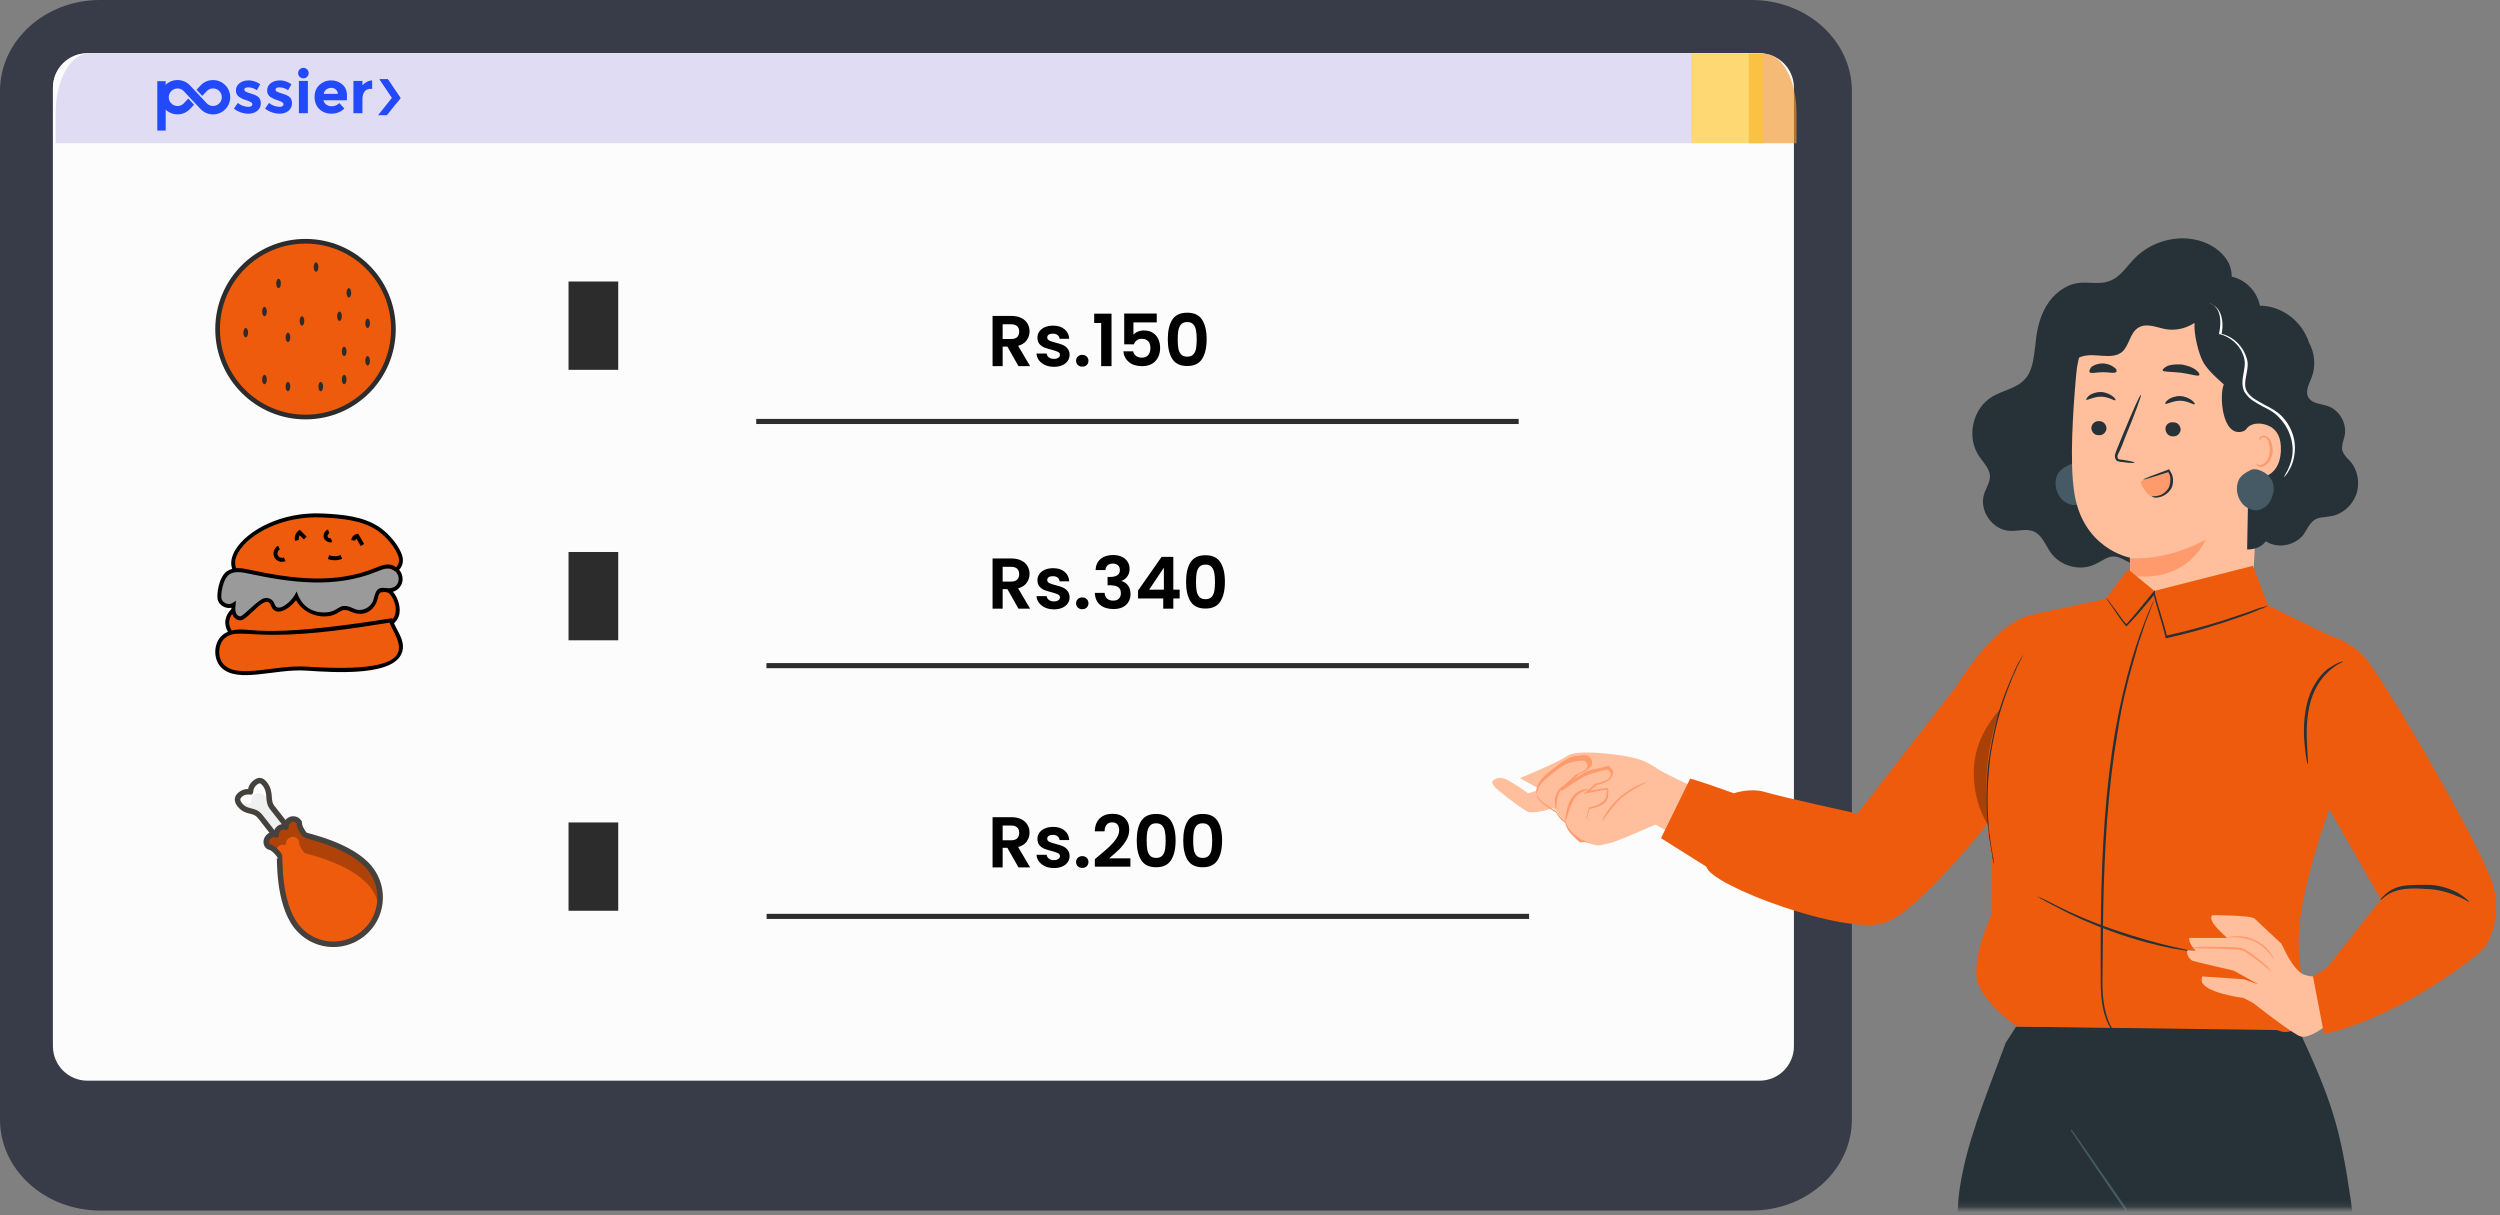 <svg width="430" height="209" viewBox="0 0 430 209" fill="none" xmlns="http://www.w3.org/2000/svg">
<rect x="0" y="0" width="430" height="209" fill="#808080" stroke="none"/>
<g clip-path="url(#clip0_811_2262)">
<path d="M304.225 116.753C304.31 116.584 304.361 116.4 304.374 116.21C304.387 116.02 304.361 115.83 304.299 115.651C302.418 110.249 295.676 90.901 295.386 90.656C295.049 90.365 284.608 79.466 284.608 79.466C282.684 77.46 281.859 79.158 281.859 79.158L275.884 96.771L284.884 121.658C285.008 121.998 285.256 122.276 285.578 122.437C285.9 122.6 286.272 122.631 286.618 122.527L303.381 117.461C303.562 117.405 303.73 117.314 303.875 117.193C304.019 117.071 304.138 116.922 304.225 116.753ZM282.635 85.854C282.335 85.595 282.118 85.254 282.012 84.872C281.906 84.49 281.915 84.086 282.039 83.709C282.163 83.333 282.396 83.002 282.707 82.758C283.019 82.514 283.397 82.368 283.792 82.338C284.187 82.308 284.582 82.397 284.927 82.592C285.272 82.787 285.552 83.079 285.73 83.433C285.908 83.787 285.978 84.185 285.93 84.579C285.881 84.972 285.718 85.342 285.46 85.642C285.113 86.045 284.621 86.293 284.091 86.333C283.561 86.372 283.038 86.2 282.635 85.854Z" fill="url(#paint0_linear_811_2262)"/>
<path opacity="0.85" d="M287.125 102.411C288.413 105.21 287.858 107.174 286.519 107.79C285.149 108.42 283.376 107.502 282.187 104.955C281.029 102.442 281.337 100.295 282.842 99.603C284.391 98.89 286.025 100.02 287.125 102.411ZM289.115 113.355L288.471 97.013L289.524 96.526L290.168 112.871L289.115 113.355ZM283.563 104.219C284.253 105.758 285.177 106.695 285.914 106.355C286.65 106.015 286.524 104.788 285.78 103.173C285.104 101.702 284.257 100.655 283.46 101.024C282.708 101.373 282.877 102.731 283.563 104.223V104.219ZM296.405 104.822C297.685 107.601 297.154 109.578 295.8 110.202C294.446 110.825 292.657 109.913 291.473 107.336C290.326 104.843 290.623 102.676 292.109 101.99C293.664 101.284 295.306 102.435 296.406 104.827L296.405 104.822ZM292.844 106.633C293.525 108.153 294.457 109.109 295.195 108.771C295.933 108.432 295.805 107.202 295.062 105.589C294.376 104.096 293.539 103.07 292.741 103.44C291.989 103.788 292.159 105.147 292.845 106.638L292.844 106.633Z" fill="white"/>
<path d="M283.634 84.143C283.513 84.062 283.419 83.946 283.363 83.812C283.307 83.677 283.293 83.528 283.321 83.385C283.516 81.888 283.342 80.365 282.815 78.95C282.288 77.535 281.424 76.269 280.297 75.264C280.158 75.129 280.077 74.944 280.072 74.75C280.068 74.556 280.14 74.368 280.272 74.227C280.406 74.085 280.589 74.001 280.783 73.994C280.977 73.986 281.166 74.055 281.31 74.185C282.618 75.364 283.618 76.844 284.221 78.498C284.824 80.152 285.014 81.929 284.772 83.673C284.749 83.792 284.696 83.904 284.618 83.998C284.541 84.092 284.442 84.165 284.329 84.212C284.216 84.258 284.094 84.276 283.972 84.264C283.852 84.252 283.735 84.211 283.634 84.143Z" fill="url(#paint1_linear_811_2262)"/>
<path d="M17.225 0H301.3C310.813 0 318.524 7.007 318.524 15.651V192.558C318.524 201.202 310.813 208.209 301.3 208.209H17.225C7.711 208.208 0 201.202 0 192.558V15.651C0 7.007 7.711 0 17.225 0Z" fill="#383C48"/>
<path d="M302.501 9.16H15.028C11.757 9.16 9.104 11.812 9.104 15.084V178.928C9.104 182.199 11.757 184.851 15.028 184.851H302.501C305.773 184.851 308.424 182.199 308.424 178.928V15.084C308.424 11.812 305.773 9.16 302.501 9.16Z" fill="#C4C3FC"/>
<path d="M302.632 9.16H15.028C11.757 9.16 9.104 11.812 9.104 15.084V179.953C9.104 183.225 11.757 185.877 15.028 185.877H302.632C305.902 185.877 308.555 183.225 308.555 179.953V15.084C308.555 11.812 305.902 9.16 302.632 9.16Z" fill="#FCFCFC"/>
<path d="M175.177 104.695L173.272 101.329H172.455V104.695H170.722V96.057H173.965C174.633 96.057 175.202 96.177 175.672 96.416C176.143 96.647 176.493 96.965 176.724 97.369C176.964 97.765 177.083 98.21 177.083 98.705C177.083 99.275 176.918 99.79 176.588 100.252C176.258 100.706 175.767 101.02 175.116 101.193L177.182 104.695H175.177ZM172.455 100.03H173.903C174.373 100.03 174.724 99.918 174.955 99.695C175.186 99.464 175.301 99.147 175.301 98.743C175.301 98.347 175.186 98.041 174.955 97.827C174.724 97.604 174.373 97.493 173.903 97.493H172.455V100.03ZM181.274 104.807C180.713 104.807 180.21 104.708 179.764 104.51C179.319 104.303 178.964 104.027 178.7 103.68C178.444 103.334 178.304 102.95 178.279 102.53H180.024C180.057 102.794 180.185 103.012 180.408 103.185C180.639 103.359 180.923 103.445 181.262 103.445C181.592 103.445 181.848 103.379 182.029 103.247C182.219 103.115 182.314 102.946 182.314 102.74C182.314 102.517 182.198 102.352 181.967 102.245C181.744 102.129 181.385 102.006 180.89 101.874C180.379 101.75 179.958 101.622 179.628 101.49C179.306 101.358 179.026 101.156 178.787 100.884C178.556 100.611 178.44 100.244 178.44 99.782C178.44 99.403 178.547 99.056 178.762 98.743C178.985 98.429 179.298 98.181 179.702 98C180.115 97.818 180.598 97.728 181.15 97.728C181.967 97.728 182.619 97.934 183.106 98.347C183.593 98.751 183.861 99.299 183.91 99.993H182.252C182.227 99.72 182.112 99.506 181.905 99.349C181.707 99.184 181.439 99.101 181.101 99.101C180.787 99.101 180.544 99.159 180.371 99.275C180.206 99.39 180.123 99.551 180.123 99.757C180.123 99.988 180.239 100.166 180.47 100.289C180.701 100.405 181.06 100.525 181.546 100.648C182.041 100.772 182.45 100.9 182.772 101.032C183.093 101.164 183.37 101.37 183.601 101.651C183.84 101.923 183.964 102.286 183.972 102.74C183.972 103.136 183.861 103.491 183.638 103.804C183.423 104.118 183.11 104.365 182.697 104.547C182.293 104.72 181.819 104.807 181.274 104.807ZM186.162 104.782C185.848 104.782 185.588 104.687 185.382 104.497C185.184 104.299 185.085 104.056 185.085 103.767C185.085 103.478 185.184 103.239 185.382 103.049C185.588 102.851 185.848 102.752 186.162 102.752C186.467 102.752 186.719 102.851 186.917 103.049C187.115 103.239 187.214 103.478 187.214 103.767C187.214 104.056 187.115 104.299 186.917 104.497C186.719 104.687 186.467 104.782 186.162 104.782ZM188.436 98.049C188.477 97.224 188.766 96.589 189.302 96.144C189.847 95.69 190.56 95.463 191.443 95.463C192.046 95.463 192.561 95.57 192.99 95.785C193.419 95.991 193.741 96.276 193.956 96.639C194.178 96.993 194.29 97.398 194.29 97.851C194.29 98.371 194.154 98.813 193.881 99.176C193.617 99.53 193.3 99.77 192.928 99.894V99.943C193.407 100.091 193.778 100.355 194.042 100.735C194.314 101.115 194.451 101.601 194.451 102.195C194.451 102.69 194.335 103.132 194.104 103.52C193.881 103.907 193.547 104.213 193.102 104.435C192.664 104.65 192.136 104.757 191.517 104.757C190.585 104.757 189.826 104.522 189.24 104.052C188.655 103.581 188.345 102.888 188.312 101.973H189.995C190.012 102.377 190.148 102.703 190.404 102.95C190.668 103.19 191.027 103.309 191.48 103.309C191.901 103.309 192.223 103.194 192.446 102.963C192.677 102.723 192.792 102.418 192.792 102.047C192.792 101.552 192.635 101.197 192.322 100.983C192.008 100.768 191.522 100.661 190.862 100.661H190.503V99.237H190.862C192.033 99.237 192.619 98.846 192.619 98.062C192.619 97.707 192.512 97.431 192.297 97.233C192.091 97.035 191.79 96.936 191.394 96.936C191.006 96.936 190.705 97.043 190.49 97.257C190.284 97.464 190.164 97.728 190.131 98.049H188.436ZM195.745 102.938V101.577L199.792 95.785H201.81V101.428H202.899V102.938H201.81V104.695H200.077V102.938H195.745ZM200.188 97.641L197.651 101.428H200.188V97.641ZM204.002 100.067C204.002 98.639 204.258 97.521 204.769 96.713C205.289 95.904 206.147 95.5 207.343 95.5C208.54 95.5 209.394 95.904 209.905 96.713C210.425 97.521 210.685 98.639 210.685 100.067C210.685 101.502 210.425 102.629 209.905 103.445C209.394 104.262 208.54 104.671 207.343 104.671C206.147 104.671 205.289 104.262 204.769 103.445C204.258 102.629 204.002 101.502 204.002 100.067ZM208.977 100.067C208.977 99.456 208.936 98.945 208.853 98.532C208.779 98.111 208.622 97.769 208.383 97.505C208.152 97.241 207.805 97.109 207.343 97.109C206.881 97.109 206.531 97.241 206.291 97.505C206.06 97.769 205.904 98.111 205.821 98.532C205.747 98.945 205.71 99.456 205.71 100.067C205.71 100.694 205.747 101.222 205.821 101.651C205.895 102.072 206.052 102.414 206.291 102.678C206.531 102.934 206.881 103.062 207.343 103.062C207.805 103.062 208.156 102.934 208.395 102.678C208.635 102.414 208.791 102.072 208.866 101.651C208.94 101.222 208.977 100.694 208.977 100.067Z" fill="black"/>
<path d="M175.177 149.193L173.272 145.827H172.455V149.193H170.722V140.555H173.965C174.633 140.555 175.202 140.675 175.672 140.914C176.143 141.145 176.493 141.463 176.724 141.867C176.964 142.263 177.083 142.708 177.083 143.203C177.083 143.773 176.918 144.288 176.588 144.75C176.258 145.204 175.767 145.518 175.116 145.691L177.182 149.193H175.177ZM172.455 144.528H173.903C174.373 144.528 174.724 144.416 174.955 144.193C175.186 143.962 175.301 143.645 175.301 143.241C175.301 142.845 175.186 142.539 174.955 142.325C174.724 142.102 174.373 141.991 173.903 141.991H172.455V144.528ZM181.274 149.305C180.713 149.305 180.21 149.206 179.764 149.008C179.319 148.801 178.964 148.525 178.7 148.179C178.444 147.832 178.304 147.448 178.279 147.028H180.024C180.057 147.292 180.185 147.51 180.408 147.684C180.639 147.857 180.923 147.943 181.262 147.943C181.592 147.943 181.848 147.877 182.029 147.745C182.219 147.613 182.314 147.444 182.314 147.238C182.314 147.015 182.198 146.85 181.967 146.743C181.744 146.627 181.385 146.504 180.89 146.372C180.379 146.248 179.958 146.12 179.628 145.988C179.306 145.856 179.026 145.654 178.787 145.382C178.556 145.109 178.44 144.742 178.44 144.28C178.44 143.901 178.547 143.554 178.762 143.241C178.985 142.927 179.298 142.68 179.702 142.498C180.115 142.316 180.598 142.226 181.15 142.226C181.967 142.226 182.619 142.432 183.106 142.845C183.593 143.249 183.861 143.797 183.91 144.491H182.252C182.227 144.218 182.112 144.004 181.905 143.847C181.707 143.682 181.439 143.599 181.101 143.599C180.787 143.599 180.544 143.657 180.371 143.773C180.206 143.888 180.123 144.049 180.123 144.255C180.123 144.486 180.239 144.664 180.47 144.788C180.701 144.903 181.06 145.023 181.546 145.146C182.041 145.27 182.45 145.398 182.772 145.53C183.093 145.662 183.37 145.868 183.601 146.149C183.84 146.421 183.964 146.784 183.972 147.238C183.972 147.634 183.861 147.989 183.638 148.302C183.423 148.616 183.11 148.863 182.697 149.045C182.293 149.218 181.819 149.305 181.274 149.305ZM186.162 149.28C185.848 149.28 185.588 149.185 185.382 148.995C185.184 148.797 185.085 148.554 185.085 148.265C185.085 147.976 185.184 147.737 185.382 147.547C185.588 147.349 185.848 147.25 186.162 147.25C186.467 147.25 186.719 147.349 186.917 147.547C187.115 147.737 187.214 147.976 187.214 148.265C187.214 148.554 187.115 148.797 186.917 148.995C186.719 149.185 186.467 149.28 186.162 149.28ZM188.956 147.238C189.748 146.578 190.379 146.029 190.849 145.592C191.319 145.146 191.711 144.684 192.025 144.206C192.338 143.727 192.495 143.257 192.495 142.795C192.495 142.374 192.396 142.044 192.198 141.805C192 141.566 191.695 141.446 191.282 141.446C190.87 141.446 190.552 141.586 190.329 141.867C190.107 142.139 189.991 142.515 189.983 142.993H188.3C188.333 142.003 188.626 141.252 189.178 140.741C189.739 140.229 190.449 139.973 191.307 139.973C192.248 139.973 192.97 140.225 193.473 140.728C193.976 141.223 194.228 141.879 194.228 142.696C194.228 143.34 194.055 143.954 193.708 144.54C193.361 145.126 192.965 145.637 192.52 146.075C192.074 146.504 191.493 147.023 190.775 147.634H194.426V149.07H188.312V147.783L188.956 147.238ZM195.518 144.565C195.518 143.137 195.773 142.019 196.285 141.211C196.805 140.402 197.663 139.998 198.859 139.998C200.055 139.998 200.909 140.402 201.421 141.211C201.941 142.019 202.201 143.137 202.201 144.565C202.201 146 201.941 147.127 201.421 147.943C200.909 148.76 200.055 149.169 198.859 149.169C197.663 149.169 196.805 148.76 196.285 147.943C195.773 147.127 195.518 146 195.518 144.565ZM200.493 144.565C200.493 143.954 200.451 143.443 200.369 143.03C200.295 142.609 200.138 142.267 199.899 142.003C199.668 141.739 199.321 141.607 198.859 141.607C198.397 141.607 198.046 141.739 197.807 142.003C197.576 142.267 197.419 142.609 197.337 143.03C197.263 143.443 197.225 143.954 197.225 144.565C197.225 145.192 197.263 145.72 197.337 146.149C197.411 146.57 197.568 146.912 197.807 147.176C198.046 147.432 198.397 147.56 198.859 147.56C199.321 147.56 199.672 147.432 199.911 147.176C200.15 146.912 200.307 146.57 200.381 146.149C200.456 145.72 200.493 145.192 200.493 144.565ZM203.518 144.565C203.518 143.137 203.774 142.019 204.286 141.211C204.806 140.402 205.664 139.998 206.86 139.998C208.056 139.998 208.91 140.402 209.422 141.211C209.942 142.019 210.201 143.137 210.201 144.565C210.201 146 209.942 147.127 209.422 147.943C208.91 148.76 208.056 149.169 206.86 149.169C205.664 149.169 204.806 148.76 204.286 147.943C203.774 147.127 203.518 146 203.518 144.565ZM208.494 144.565C208.494 143.954 208.452 143.443 208.37 143.03C208.296 142.609 208.139 142.267 207.899 142.003C207.668 141.739 207.322 141.607 206.86 141.607C206.398 141.607 206.047 141.739 205.808 142.003C205.577 142.267 205.42 142.609 205.338 143.03C205.263 143.443 205.226 143.954 205.226 144.565C205.226 145.192 205.263 145.72 205.338 146.149C205.412 146.57 205.569 146.912 205.808 147.176C206.047 147.432 206.398 147.56 206.86 147.56C207.322 147.56 207.673 147.432 207.912 147.176C208.151 146.912 208.308 146.57 208.382 146.149C208.456 145.72 208.494 145.192 208.494 144.565Z" fill="black"/>
<path d="M175.177 62.978L173.272 59.612H172.455V62.978H170.722V54.34H173.965C174.633 54.34 175.202 54.46 175.672 54.699C176.143 54.93 176.493 55.248 176.724 55.652C176.964 56.048 177.083 56.493 177.083 56.989C177.083 57.558 176.918 58.074 176.588 58.536C176.258 58.989 175.767 59.303 175.116 59.476L177.182 62.978H175.177ZM172.455 58.313H173.903C174.373 58.313 174.724 58.201 174.955 57.979C175.186 57.748 175.301 57.43 175.301 57.026C175.301 56.63 175.186 56.324 174.955 56.11C174.724 55.887 174.373 55.776 173.903 55.776H172.455V58.313ZM181.274 63.09C180.713 63.09 180.21 62.991 179.764 62.793C179.319 62.587 178.964 62.31 178.7 61.964C178.444 61.617 178.304 61.233 178.279 60.813H180.024C180.057 61.077 180.185 61.295 180.408 61.469C180.639 61.642 180.923 61.729 181.262 61.729C181.592 61.729 181.848 61.663 182.029 61.531C182.219 61.398 182.314 61.229 182.314 61.023C182.314 60.8 182.198 60.635 181.967 60.528C181.744 60.413 181.385 60.289 180.89 60.157C180.379 60.033 179.958 59.905 179.628 59.773C179.306 59.641 179.026 59.439 178.787 59.167C178.556 58.895 178.44 58.527 178.44 58.065C178.44 57.686 178.547 57.339 178.762 57.026C178.985 56.712 179.298 56.465 179.702 56.283C180.115 56.102 180.598 56.011 181.15 56.011C181.967 56.011 182.619 56.217 183.106 56.63C183.593 57.034 183.861 57.583 183.91 58.276H182.252C182.227 58.003 182.112 57.789 181.905 57.632C181.707 57.467 181.439 57.385 181.101 57.385C180.787 57.385 180.544 57.442 180.371 57.558C180.206 57.673 180.123 57.834 180.123 58.041C180.123 58.272 180.239 58.449 180.47 58.573C180.701 58.688 181.06 58.808 181.546 58.932C182.041 59.055 182.45 59.183 182.772 59.315C183.093 59.447 183.37 59.654 183.601 59.934C183.84 60.206 183.964 60.569 183.972 61.023C183.972 61.419 183.861 61.774 183.638 62.087C183.423 62.401 183.11 62.648 182.697 62.83C182.293 63.003 181.819 63.09 181.274 63.09ZM186.162 63.065C185.848 63.065 185.588 62.97 185.382 62.781C185.184 62.583 185.085 62.339 185.085 62.05C185.085 61.762 185.184 61.522 185.382 61.333C185.588 61.135 185.848 61.035 186.162 61.035C186.467 61.035 186.719 61.135 186.917 61.333C187.115 61.522 187.214 61.762 187.214 62.05C187.214 62.339 187.115 62.583 186.917 62.781C186.719 62.97 186.467 63.065 186.162 63.065ZM188.201 55.553V53.956H191.183V62.978H189.401V55.553H188.201ZM198.959 55.454H194.949V57.57C195.123 57.356 195.37 57.182 195.692 57.05C196.014 56.91 196.356 56.84 196.719 56.84C197.379 56.84 197.92 56.984 198.34 57.273C198.761 57.562 199.066 57.933 199.256 58.387C199.446 58.833 199.541 59.311 199.541 59.823C199.541 60.772 199.269 61.535 198.724 62.112C198.188 62.69 197.42 62.978 196.422 62.978C195.482 62.978 194.731 62.743 194.17 62.273C193.609 61.803 193.291 61.188 193.217 60.429H194.9C194.974 60.759 195.139 61.023 195.395 61.221C195.659 61.419 195.993 61.518 196.397 61.518C196.884 61.518 197.251 61.365 197.499 61.06C197.746 60.755 197.87 60.351 197.87 59.847C197.87 59.336 197.742 58.948 197.486 58.684C197.239 58.412 196.872 58.276 196.385 58.276C196.038 58.276 195.75 58.362 195.519 58.536C195.288 58.709 195.123 58.94 195.024 59.229H193.365V53.932H198.959V55.454ZM200.86 58.35C200.86 56.923 201.115 55.805 201.627 54.996C202.147 54.188 203.005 53.783 204.201 53.783C205.397 53.783 206.251 54.188 206.763 54.996C207.283 55.805 207.543 56.923 207.543 58.35C207.543 59.785 207.283 60.912 206.763 61.729C206.251 62.545 205.397 62.954 204.201 62.954C203.005 62.954 202.147 62.545 201.627 61.729C201.115 60.912 200.86 59.785 200.86 58.35ZM205.835 58.35C205.835 57.739 205.793 57.228 205.711 56.815C205.637 56.395 205.48 56.052 205.241 55.788C205.01 55.524 204.663 55.392 204.201 55.392C203.739 55.392 203.388 55.524 203.149 55.788C202.918 56.052 202.761 56.395 202.679 56.815C202.605 57.228 202.567 57.739 202.567 58.35C202.567 58.977 202.605 59.505 202.679 59.934C202.753 60.355 202.91 60.697 203.149 60.961C203.388 61.217 203.739 61.345 204.201 61.345C204.663 61.345 205.014 61.217 205.253 60.961C205.492 60.697 205.649 60.355 205.723 59.934C205.798 59.505 205.835 58.977 205.835 58.35Z" fill="black"/>
<path d="M15.213 9.238H290.854V24.637H9.573V19.419C9.573 16.718 10.167 14.128 11.225 12.219C12.283 10.31 13.717 9.238 15.213 9.238Z" fill="#DFDCF3"/>
<path opacity="0.64" d="M300.786 9.238H303.484C304.947 9.238 306.349 10.31 307.383 12.219C308.418 14.128 308.998 16.718 308.998 19.419V24.637H300.786V9.238Z" fill="#F0942B"/>
<path opacity="0.64" d="M290.853 9.238H301.118V24.637H290.853V9.238Z" fill="#FFC526"/>
<path opacity="0.64" d="M301.118 9.238H303.171V24.637H301.118V9.238Z" fill="#FFC526"/>
<path d="M44.86 17.745C44.868 17.996 44.818 18.246 44.714 18.474C44.609 18.703 44.452 18.903 44.256 19.06C43.855 19.39 43.344 19.555 42.725 19.555C42.285 19.551 41.847 19.477 41.43 19.334C40.994 19.189 40.587 18.966 40.23 18.676L40.91 17.708C41.431 18.134 42.082 18.371 42.756 18.378C42.922 18.387 43.087 18.346 43.23 18.26C43.284 18.227 43.329 18.181 43.359 18.126C43.39 18.07 43.406 18.008 43.406 17.945C43.399 17.869 43.373 17.797 43.331 17.733C43.288 17.67 43.231 17.619 43.163 17.584C42.945 17.448 42.709 17.343 42.462 17.273C42.156 17.177 41.922 17.094 41.761 17.023C41.569 16.938 41.384 16.838 41.208 16.724C41.008 16.606 40.844 16.435 40.734 16.231C40.623 16.027 40.57 15.796 40.581 15.564C40.576 15.321 40.63 15.08 40.737 14.862C40.845 14.643 41.004 14.454 41.2 14.31C41.612 13.987 42.145 13.825 42.798 13.825C43.452 13.825 44.105 14.045 44.757 14.485L44.18 15.517C43.762 15.209 43.26 15.036 42.742 15.022C42.264 15.022 42.025 15.153 42.025 15.414C42.026 15.486 42.048 15.557 42.089 15.617C42.129 15.678 42.186 15.725 42.252 15.754C42.494 15.872 42.746 15.969 43.005 16.043C43.356 16.153 43.607 16.237 43.758 16.294C43.942 16.37 44.12 16.462 44.289 16.567C44.67 16.806 44.86 17.199 44.86 17.745Z" fill="#224AFA"/>
<path d="M50.222 17.745C50.231 17.996 50.181 18.245 50.076 18.474C49.971 18.702 49.815 18.903 49.619 19.06C49.217 19.39 48.707 19.554 48.088 19.554C47.649 19.55 47.214 19.475 46.799 19.332C46.36 19.189 45.951 18.966 45.592 18.676L46.272 17.707C46.793 18.134 47.444 18.37 48.118 18.377C48.284 18.386 48.449 18.345 48.592 18.259C48.646 18.227 48.691 18.18 48.722 18.125C48.753 18.07 48.769 18.008 48.768 17.944C48.761 17.869 48.735 17.796 48.693 17.733C48.651 17.67 48.593 17.618 48.526 17.583C48.309 17.449 48.075 17.345 47.831 17.276C47.524 17.179 47.291 17.096 47.129 17.024C46.937 16.94 46.753 16.84 46.577 16.726C46.377 16.608 46.213 16.437 46.102 16.233C45.992 16.029 45.939 15.798 45.95 15.566C45.945 15.323 45.998 15.082 46.106 14.864C46.214 14.645 46.372 14.456 46.568 14.312C46.98 13.989 47.513 13.827 48.167 13.827C48.82 13.827 49.473 14.047 50.126 14.487L49.548 15.519C49.131 15.21 48.629 15.038 48.11 15.024C47.633 15.024 47.394 15.155 47.394 15.416C47.395 15.488 47.417 15.559 47.457 15.619C47.498 15.68 47.554 15.727 47.621 15.756C47.863 15.874 48.115 15.971 48.374 16.044C48.724 16.155 48.975 16.238 49.127 16.296C49.311 16.372 49.488 16.464 49.657 16.569C50.034 16.807 50.222 17.199 50.222 17.745Z" fill="#224AFA"/>
<path d="M51.538 13.219C51.37 13.047 51.275 12.816 51.275 12.575C51.275 12.334 51.37 12.103 51.538 11.93C51.665 11.802 51.827 11.715 52.004 11.679C52.181 11.643 52.365 11.661 52.531 11.731C52.698 11.8 52.84 11.917 52.94 12.068C53.039 12.218 53.092 12.395 53.091 12.575C53.09 12.755 53.037 12.931 52.937 13.08C52.837 13.229 52.695 13.346 52.529 13.415C52.363 13.483 52.181 13.502 52.004 13.467C51.828 13.433 51.666 13.347 51.538 13.22V13.219ZM52.956 19.473H51.409V13.926H52.956V19.473Z" fill="#224AFA"/>
<path d="M59.229 18.668C58.642 19.244 57.85 19.562 57.028 19.554C56.186 19.554 55.49 19.295 54.94 18.776C54.391 18.258 54.114 17.561 54.109 16.688C54.109 15.815 54.39 15.12 54.95 14.605C55.486 14.099 56.198 13.822 56.935 13.832C57.646 13.814 58.338 14.06 58.878 14.522C59.411 14.983 59.677 15.616 59.677 16.42V17.245H55.64C55.664 17.395 55.719 17.538 55.801 17.666C55.883 17.793 55.991 17.903 56.117 17.987C56.381 18.178 56.699 18.279 57.024 18.276C57.274 18.283 57.522 18.239 57.753 18.144C57.983 18.05 58.192 17.908 58.365 17.728L59.229 18.668ZM57.748 15.378C57.53 15.197 57.254 15.102 56.97 15.109C56.667 15.108 56.372 15.206 56.13 15.388C56.007 15.475 55.904 15.587 55.827 15.717C55.751 15.847 55.703 15.991 55.687 16.141H58.12C58.112 15.996 58.075 15.853 58.011 15.722C57.947 15.591 57.858 15.474 57.748 15.378Z" fill="#224AFA"/>
<path d="M63.711 15.288C63.25 15.288 62.906 15.451 62.679 15.777C62.453 16.103 62.339 16.534 62.339 17.07V19.473H60.792V13.925H62.339V14.66C62.553 14.423 62.808 14.228 63.092 14.083C63.372 13.929 63.685 13.843 64.004 13.832L64.009 15.288H63.711Z" fill="#224AFA"/>
<path d="M28.5 13.966H27.057V22.46H28.5V13.966Z" fill="#224AFA"/>
<path d="M36.647 19.68C36.232 19.68 35.822 19.593 35.443 19.424C35.065 19.256 34.725 19.009 34.448 18.701L33.587 17.781L33.433 17.625L32.596 16.727L31.864 15.946L31.728 15.797L31.616 15.672C31.477 15.528 31.311 15.413 31.127 15.334C30.943 15.255 30.746 15.214 30.546 15.213C30.347 15.212 30.15 15.25 29.966 15.325C29.782 15.4 29.615 15.511 29.474 15.65C29.189 15.932 29.028 16.316 29.026 16.717C29.024 17.118 29.181 17.504 29.463 17.789C29.746 18.074 30.13 18.235 30.53 18.237C30.925 18.238 31.305 18.083 31.587 17.807L32.386 16.954L33.374 18.012L32.736 18.689C32.337 19.135 31.812 19.45 31.23 19.592C30.648 19.733 30.037 19.695 29.478 19.481C28.918 19.268 28.436 18.889 28.097 18.396C27.757 17.903 27.575 17.318 27.575 16.719C27.575 16.12 27.757 15.535 28.097 15.042C28.436 14.549 28.918 14.171 29.478 13.957C30.037 13.743 30.648 13.705 31.23 13.847C31.812 13.988 32.337 14.303 32.736 14.75L33.59 15.665L33.744 15.821L34.579 16.719L35.308 17.498L35.416 17.607C35.441 17.632 35.463 17.658 35.486 17.685L35.52 17.725L35.57 17.778C35.71 17.921 35.877 18.035 36.061 18.113C36.246 18.19 36.444 18.23 36.644 18.229C36.899 18.23 37.15 18.166 37.373 18.043C37.597 17.921 37.785 17.744 37.922 17.529C38.059 17.314 38.139 17.068 38.155 16.813C38.171 16.559 38.123 16.305 38.015 16.074C37.906 15.844 37.742 15.644 37.535 15.494C37.329 15.345 37.089 15.249 36.836 15.217C36.583 15.185 36.327 15.217 36.09 15.311C35.853 15.405 35.643 15.557 35.481 15.754L35.305 15.943L34.792 16.49L33.807 15.431L34.379 14.821C34.699 14.441 35.109 14.147 35.572 13.967C36.035 13.788 36.536 13.727 37.029 13.793C37.522 13.857 37.99 14.046 38.39 14.339C38.791 14.633 39.111 15.023 39.321 15.473C39.531 15.924 39.625 16.419 39.593 16.915C39.56 17.411 39.404 17.89 39.137 18.31C38.871 18.729 38.503 19.074 38.067 19.314C37.632 19.553 37.143 19.679 36.647 19.68Z" fill="#224AFA"/>
<path d="M67.421 16.81L65.042 19.799L65.055 19.809H66.552L68.892 16.869L66.716 13.637H65.285L67.421 16.81Z" fill="#224AFA"/>
<path d="M66.715 13.636H65.284L68.117 17.841L68.891 16.869L66.611 13.523" fill="#224AFA"/>
<path d="M52.547 72.134C61.119 72.134 68.068 65.185 68.068 56.614C68.068 48.042 61.119 41.093 52.547 41.093C43.975 41.093 37.026 48.042 37.026 56.614C37.026 65.185 43.975 72.134 52.547 72.134Z" fill="#2C2C2C"/>
<path d="M52.548 71.328C60.675 71.328 67.263 64.74 67.263 56.613C67.263 48.486 60.675 41.898 52.548 41.898C44.422 41.898 37.834 48.486 37.834 56.613C37.834 64.74 44.422 71.328 52.548 71.328Z" fill="#EF5B0C"/>
<path d="M47.911 49.558C48.134 49.558 48.314 49.197 48.314 48.752C48.314 48.306 48.134 47.945 47.911 47.945C47.688 47.945 47.508 48.306 47.508 48.752C47.508 49.197 47.688 49.558 47.911 49.558Z" fill="#2C2C2C"/>
<path d="M54.362 46.737C54.585 46.737 54.765 46.376 54.765 45.93C54.765 45.485 54.585 45.124 54.362 45.124C54.139 45.124 53.959 45.485 53.959 45.93C53.959 46.376 54.139 46.737 54.362 46.737Z" fill="#2C2C2C"/>
<path d="M58.392 55.202C58.615 55.202 58.795 54.841 58.795 54.396C58.795 53.951 58.615 53.59 58.392 53.59C58.17 53.59 57.989 53.951 57.989 54.396C57.989 54.841 58.17 55.202 58.392 55.202Z" fill="#2C2C2C"/>
<path d="M60.006 51.171C60.228 51.171 60.409 50.81 60.409 50.365C60.409 49.92 60.228 49.559 60.006 49.559C59.783 49.559 59.602 49.92 59.602 50.365C59.602 50.81 59.783 51.171 60.006 51.171Z" fill="#2C2C2C"/>
<path d="M51.942 56.009C52.165 56.009 52.345 55.648 52.345 55.203C52.345 54.758 52.165 54.397 51.942 54.397C51.72 54.397 51.539 54.758 51.539 55.203C51.539 55.648 51.72 56.009 51.942 56.009Z" fill="#2C2C2C"/>
<path d="M45.492 54.396C45.715 54.396 45.895 54.035 45.895 53.59C45.895 53.144 45.715 52.783 45.492 52.783C45.269 52.783 45.089 53.144 45.089 53.59C45.089 54.035 45.269 54.396 45.492 54.396Z" fill="#2C2C2C"/>
<path d="M42.266 58.025C42.489 58.025 42.67 57.664 42.67 57.218C42.67 56.773 42.489 56.412 42.266 56.412C42.044 56.412 41.863 56.773 41.863 57.218C41.863 57.664 42.044 58.025 42.266 58.025Z" fill="#2C2C2C"/>
<path d="M49.526 58.831C49.749 58.831 49.929 58.47 49.929 58.025C49.929 57.58 49.749 57.219 49.526 57.219C49.303 57.219 49.123 57.58 49.123 58.025C49.123 58.47 49.303 58.831 49.526 58.831Z" fill="#2C2C2C"/>
<path d="M59.2 61.249C59.423 61.249 59.603 60.888 59.603 60.443C59.603 59.998 59.423 59.637 59.2 59.637C58.977 59.637 58.797 59.998 58.797 60.443C58.797 60.888 58.977 61.249 59.2 61.249Z" fill="#2C2C2C"/>
<path d="M63.229 56.411C63.452 56.411 63.632 56.05 63.632 55.605C63.632 55.16 63.452 54.799 63.229 54.799C63.007 54.799 62.826 55.16 62.826 55.605C62.826 56.05 63.007 56.411 63.229 56.411Z" fill="#2C2C2C"/>
<path d="M63.229 62.862C63.452 62.862 63.632 62.501 63.632 62.055C63.632 61.61 63.452 61.249 63.229 61.249C63.007 61.249 62.826 61.61 62.826 62.055C62.826 62.501 63.007 62.862 63.229 62.862Z" fill="#2C2C2C"/>
<path d="M59.2 66.087C59.423 66.087 59.603 65.726 59.603 65.281C59.603 64.836 59.423 64.475 59.2 64.475C58.977 64.475 58.797 64.836 58.797 65.281C58.797 65.726 58.977 66.087 59.2 66.087Z" fill="#2C2C2C"/>
<path d="M55.168 67.297C55.39 67.297 55.571 66.936 55.571 66.491C55.571 66.046 55.39 65.685 55.168 65.685C54.945 65.685 54.765 66.046 54.765 66.491C54.765 66.936 54.945 67.297 55.168 67.297Z" fill="#2C2C2C"/>
<path d="M49.526 67.296C49.749 67.296 49.929 66.935 49.929 66.49C49.929 66.045 49.749 65.684 49.526 65.684C49.303 65.684 49.123 66.045 49.123 66.49C49.123 66.935 49.303 67.296 49.526 67.296Z" fill="#2C2C2C"/>
<path d="M45.492 66.087C45.715 66.087 45.895 65.726 45.895 65.281C45.895 64.836 45.715 64.475 45.492 64.475C45.269 64.475 45.089 64.836 45.089 65.281C45.089 65.726 45.269 66.087 45.492 66.087Z" fill="#2C2C2C"/>
<path d="M106.334 48.42H97.789V63.611H106.334V48.42Z" fill="#2C2C2C"/>
<path d="M261.209 72.052H130.068V72.932H261.209V72.052Z" fill="#2C2C2C"/>
<path d="M106.334 94.941H97.789V110.132H106.334V94.941Z" fill="#2C2C2C"/>
<path d="M262.97 114.051H131.829V114.931H262.97V114.051Z" fill="#2C2C2C"/>
<path d="M68.476 95.432C67.703 93.629 66.052 91.913 64.767 91.072C62.06 89.301 58.648 89.043 55.537 88.879C46.03 88.38 38.91 94.74 40.621 98.223C41.362 99.731 44.267 100.707 45.696 101.192C51.809 103.268 58.188 101.825 64.356 99.898C66.525 99.221 69.706 98.298 68.476 95.432Z" fill="#EF5B0C"/>
<path d="M41.276 104.263C48.061 99.866 56.856 104.35 64.312 102.005C65.118 101.752 66.038 101.432 66.759 101.867C67.548 102.344 68.6 104.567 68.03 106.065C67.51 107.434 65.953 108.075 64.542 108.512C58.388 110.419 51.909 111.292 45.464 111.084C44.011 111.036 42.504 110.919 41.234 110.217C39.964 109.517 39 108.074 39.31 106.668C39.539 105.634 40.381 104.843 41.276 104.263Z" fill="#EF5B0C"/>
<path d="M59.055 104.424C58.586 104.469 58.185 104.749 57.772 104.965C55.322 106.25 51.821 105.026 50.821 102.536C50.041 103.865 47.811 105.404 46.983 104.356C46.8 104.125 46.773 103.81 46.605 103.568C46.333 103.177 45.75 103.079 45.279 103.215C44.808 103.351 44.423 103.67 44.054 103.98C41.796 105.872 41.684 106.024 41.299 106.092C40.799 106.18 40.314 105.8 40.131 105.348C39.948 104.896 39.993 104.394 40.04 103.912C39.19 104.439 37.861 103.935 37.623 102.995C37.449 102.308 37.826 99.655 39.06 98.813C40.078 98.117 41.47 98.347 42.695 98.596C63.958 102.902 64.69 95.805 68.018 98.307C68.65 98.781 68.914 99.653 68.645 100.377C68.377 101.099 67.595 101.618 66.792 101.607C66.238 101.599 65.641 101.375 65.158 101.632C64.59 101.936 64.558 102.681 64.365 103.275C63.941 104.576 62.309 105.388 60.948 104.975C60.313 104.783 59.719 104.362 59.055 104.424Z" fill="#9A9A9A"/>
<path d="M50.742 114.705C52.908 114.65 67.876 116.653 68.713 111.55C68.999 109.803 67.552 108.341 67.025 106.661C59.062 107.924 51.028 109.189 42.998 108.619C41.509 108.514 39.865 108.392 38.679 109.383C37.302 110.534 37.205 113.093 38.489 114.366C40.945 116.798 47.187 114.796 50.742 114.705Z" fill="#EF5B0C"/>
<path d="M67.771 107.205C68.113 106.881 68.392 106.5 68.568 106.039C69.099 104.651 68.411 102.712 67.591 101.788C68.283 101.577 68.882 101.035 69.124 100.341C69.398 99.551 69.198 98.622 68.653 98.001C68.834 97.803 68.988 97.587 69.097 97.345C69.399 96.675 69.364 95.905 68.993 95.057C68.159 93.151 66.386 91.39 65.093 90.561C62.358 88.807 59.016 88.501 55.545 88.322C48.352 87.957 42.457 91.293 40.476 94.589C39.778 95.751 39.596 96.892 39.941 97.842C39.593 97.934 39.28 98.076 39.004 98.277C37.599 99.302 37.243 102.298 37.435 103.107C37.671 104.103 38.792 104.763 39.806 104.531C39.803 104.601 39.804 104.672 39.805 104.745C38.586 105.996 38.464 107.361 39.193 108.665C36.594 109.745 36.489 113.248 38.051 114.803C40.892 117.628 47.226 114.983 52.695 115.346C57.56 115.669 68.496 116.448 69.264 111.745C69.538 110.065 68.425 108.703 67.771 107.205ZM41.05 94.946C42.925 91.826 48.584 88.648 55.511 89.007C58.89 89.181 62.137 89.475 64.735 91.141C65.945 91.917 67.602 93.561 68.379 95.336C68.671 96.005 68.707 96.569 68.487 97.059C68.404 97.243 68.281 97.41 68.133 97.567C67.663 97.246 67.203 97.085 66.709 97.085C66.033 97.085 65.333 97.367 64.448 97.727C57.566 100.512 50.184 99.563 42.907 97.989C42.304 97.858 41.604 97.72 40.928 97.72C40.822 97.72 40.726 97.731 40.626 97.738C40.188 96.757 40.607 95.683 41.05 94.946ZM38.088 102.946C37.932 102.286 38.326 99.615 39.395 98.835C39.792 98.545 40.293 98.404 40.928 98.404C41.539 98.404 42.198 98.536 42.768 98.659C50.189 100.265 57.672 101.205 64.696 98.362C66.216 97.748 66.965 97.476 67.971 98.284C68.486 98.697 68.709 99.483 68.49 100.113C68.249 100.805 67.585 101.309 66.472 101.151C64.68 100.899 64.654 101.743 64.201 103.223C63.835 104.428 62.391 105.202 61.205 104.817C61.011 104.754 60.822 104.666 60.634 104.58C58.144 103.44 58.444 105.342 55.74 105.342C51.867 105.343 51.103 101.833 51.026 101.731L50.676 102.369C50.049 103.509 47.786 105.505 47.243 103.928C46.904 102.948 46.061 102.708 45.325 102.934C44.312 103.247 41.9 105.902 41.378 106C41.067 106.056 40.725 105.789 40.585 105.418C40.39 104.903 40.497 104.235 40.58 103.331L39.997 103.719C39.342 104.154 38.272 103.719 38.088 102.946ZM39.942 105.612C40.182 106.304 40.834 106.798 41.501 106.673C42.833 106.422 45.82 101.863 46.608 104.154C47.315 106.208 49.702 104.861 50.917 103.234C51.82 104.905 53.716 106.028 55.74 106.027C58.645 106.027 58.26 104.247 60.358 105.205C62.648 106.256 64.496 104.975 64.969 102.937C65.068 102.508 65.168 102.11 65.429 101.916C65.952 101.801 66.448 101.771 66.795 101.979C67.535 102.424 68.813 104.988 67.507 106.498L67.454 106.327L67.169 106.373C43.432 110.151 43.319 107.619 39.845 108.45C39.253 107.494 39.263 106.522 39.942 105.612ZM52.739 114.662C47.281 114.299 41.044 116.822 38.521 114.312C37.382 113.179 37.429 110.808 38.692 109.747C40.218 108.467 42.017 109.19 47 109.19C53.726 109.19 60.469 108.133 66.996 107.094C68.091 110.063 74.137 116.084 52.739 114.662Z" fill="black"/>
<path d="M51.414 92.861C51.35 92.6 51.403 92.309 51.545 92.079L52.26 92.794L52.739 92.299L51.55 91.11C51.497 91.182 50.445 91.781 50.75 93.028L51.414 92.861ZM49.121 96.504L48.82 95.879C48.47 96.056 47.973 95.884 47.798 95.529C47.623 95.174 47.787 94.668 48.135 94.488L47.825 93.869C47.142 94.222 46.844 95.143 47.187 95.84C47.528 96.533 48.429 96.847 49.121 96.504ZM57.143 93.245L56.916 92.59C56.707 92.666 56.422 92.525 56.351 92.309C56.28 92.095 56.422 91.809 56.636 91.74L56.43 91.078C55.854 91.263 55.511 91.947 55.703 92.53C55.851 92.981 56.566 93.451 57.143 93.245ZM61.301 92.627L62.036 93.916L62.627 93.568L61.616 91.794C61.548 91.829 60.533 91.868 60.417 92.907L61.097 92.985C61.111 92.847 61.191 92.716 61.301 92.627ZM56.39 96.149C56.768 96.294 57.171 96.365 57.575 96.365C58.01 96.365 58.446 96.281 58.85 96.114L58.592 95.471C57.972 95.727 57.257 95.737 56.63 95.498L56.39 96.149Z" fill="black"/>
<path d="M106.334 141.462H97.789V156.652H106.334V141.462Z" fill="#2C2C2C"/>
<path d="M263 157.178H131.859V158.058H263V157.178Z" fill="#2C2C2C"/>
<mask id="mask0_811_2262" style="mask-type:luminance" maskUnits="userSpaceOnUse" x="37" y="132" width="33" height="34">
<path d="M69.307 132.917H37.027V165.197H69.307V132.917Z" fill="white"/>
</mask>
<g mask="url(#mask0_811_2262)">
<path d="M44.761 140.448L47.451 143.878L49.468 142.264L46.778 138.834C45.904 137.692 46.711 136.347 45.568 134.867C44.895 133.993 44.424 134.194 43.819 134.665C43.079 135.27 43.079 136.212 43.079 136.212C43.079 136.212 42.138 136.01 41.398 136.616C40.793 137.086 40.658 137.624 41.196 138.364C42.474 139.978 43.617 139.036 44.761 140.448Z" fill="#F0F0F0"/>
<path d="M41.465 138.633C42.205 138.028 43.079 138.23 43.079 138.23C43.079 138.23 43.079 137.289 43.819 136.683C44.424 136.212 44.962 136.346 45.568 136.885C45.837 137.154 46.106 137.423 46.307 137.691C46.173 136.817 46.307 135.876 45.568 134.934C44.895 134.061 44.424 134.261 43.819 134.732C43.079 135.271 43.079 136.212 43.079 136.212C43.079 136.212 42.138 136.01 41.398 136.616C40.793 137.087 40.658 137.624 41.196 138.364L41.465 138.633Z" fill="white"/>
<path d="M44.761 140.448L47.451 143.878L49.468 142.264L46.778 138.834C45.904 137.692 46.711 136.347 45.568 134.867C44.895 133.993 44.424 134.194 43.819 134.665C43.079 135.27 43.079 136.212 43.079 136.212C43.079 136.212 42.138 136.01 41.398 136.616C40.793 137.086 40.658 137.624 41.196 138.364C42.474 139.978 43.617 139.036 44.761 140.448Z" stroke="#45413C" stroke-width="0.948" stroke-miterlimit="10" stroke-linecap="round" stroke-linejoin="round"/>
<path d="M51.015 159.345C53.772 162.842 58.816 163.448 62.313 160.691C65.81 157.933 66.415 152.889 63.658 149.392C60.43 145.291 52.494 143.744 52.427 143.609C51.553 142.466 51.486 141.861 51.486 141.659C51.486 141.524 51.486 141.39 51.351 141.322C51.082 140.92 50.544 140.785 50.073 140.92C49.401 141.188 49.132 141.726 49.199 142.264C48.796 142.13 48.325 142.197 47.989 142.466C47.652 142.735 47.451 143.206 47.518 143.609C47.047 143.407 46.509 143.542 46.106 144.013C45.702 144.483 45.702 145.089 46.038 145.492C46.106 145.56 46.24 145.694 46.375 145.694C46.644 145.762 47.181 145.963 48.056 147.106C48.19 147.241 47.72 155.176 51.015 159.345Z" fill="#BF8256"/>
<path d="M51.015 159.345C53.772 162.842 58.816 163.448 62.313 160.691C65.81 157.933 66.415 152.889 63.658 149.392C60.43 145.291 52.494 143.744 52.427 143.609C51.553 142.466 51.486 141.861 51.486 141.659C51.486 141.524 51.486 141.39 51.351 141.322C51.082 140.92 50.544 140.785 50.073 140.92C49.401 141.188 49.132 141.726 49.199 142.264C48.796 142.13 48.325 142.197 47.989 142.466C47.652 142.735 47.451 143.206 47.518 143.609C47.047 143.407 46.509 143.542 46.106 144.013C45.702 144.483 45.702 145.089 46.038 145.492C46.106 145.56 46.24 145.694 46.375 145.694C46.644 145.762 47.181 145.963 48.056 147.106C48.19 147.241 47.72 155.176 51.015 159.345Z" fill="#EF5B0C"/>
<path d="M46.307 145.694C46.509 145.694 46.912 145.896 47.45 146.435C47.45 146.098 47.652 145.762 47.921 145.56C48.257 145.291 48.728 145.223 49.132 145.358C49.064 144.821 49.401 144.215 50.006 144.013C50.477 143.811 51.015 144.013 51.284 144.417C51.351 144.484 51.418 144.619 51.418 144.753C51.418 145.022 51.485 145.627 52.36 146.704C52.494 146.837 60.362 148.451 63.59 152.487C64.397 153.495 64.935 154.706 65.137 155.917C65.541 153.697 65.07 151.344 63.59 149.461C60.362 145.358 52.427 143.811 52.36 143.677C51.485 142.534 51.418 141.928 51.418 141.727C51.418 141.593 51.418 141.458 51.284 141.391C51.015 140.987 50.477 140.852 50.006 140.987C49.333 141.256 49.064 141.794 49.132 142.332C48.728 142.197 48.257 142.265 47.921 142.534C47.585 142.803 47.383 143.274 47.45 143.677C46.98 143.475 46.442 143.609 46.038 144.08C45.635 144.551 45.635 145.156 45.971 145.56C46.105 145.56 46.173 145.627 46.307 145.694Z" fill="#AE4209"/>
<path d="M51.015 159.345C53.772 162.842 58.816 163.448 62.313 160.691C65.81 157.933 66.415 152.889 63.658 149.392C60.43 145.291 52.494 143.744 52.427 143.609C51.553 142.466 51.486 141.861 51.486 141.659C51.486 141.524 51.486 141.39 51.351 141.322C51.082 140.92 50.544 140.785 50.073 140.92C49.401 141.188 49.132 141.726 49.199 142.264C48.796 142.13 48.325 142.197 47.989 142.466C47.652 142.735 47.451 143.206 47.518 143.609C47.047 143.407 46.509 143.542 46.106 144.013C45.702 144.483 45.702 145.089 46.038 145.492C46.106 145.56 46.24 145.694 46.375 145.694C46.644 145.762 47.181 145.963 48.056 147.106C48.19 147.241 47.72 155.176 51.015 159.345Z" stroke="#45413C" stroke-width="0.948" stroke-miterlimit="10" stroke-linecap="round" stroke-linejoin="round"/>
</g>
<mask id="mask1_811_2262" style="mask-type:alpha" maskUnits="userSpaceOnUse" x="242" y="37" width="202" height="171">
<path d="M443.374 37.025H242.1V207.844H443.374V37.025Z" fill="#D9D9D9"/>
</mask>
<g mask="url(#mask1_811_2262)">
<path d="M381.786 51.877C383.892 50.472 384.395 47.363 383.291 45.156C382.087 42.949 379.68 41.544 377.172 41.143C373.561 40.541 369.649 41.845 367.141 44.453C365.738 45.858 364.634 47.764 362.729 48.366C361.123 48.968 359.217 48.466 357.512 48.667C355.206 48.968 353.199 50.573 351.996 52.579C350.792 54.586 350.291 56.893 350.09 59.3C349.788 61.407 349.689 63.815 348.184 65.319C346.779 66.824 344.473 67.125 342.667 68.228C339.256 70.235 338.153 75.251 340.461 78.561C341.162 79.564 342.166 80.567 342.266 81.771C342.366 82.875 341.564 83.978 341.263 84.981C340.36 87.79 342.667 91.101 345.576 91.301C347.081 91.402 348.685 90.8 349.989 91.502C351.293 92.204 351.795 93.709 352.698 95.013C354.403 97.421 357.813 98.323 360.421 97.019C361.524 96.518 362.528 95.614 363.731 95.715C364.935 95.815 365.938 96.819 367.141 97.019C368.747 97.32 370.151 96.217 371.154 94.913C372.056 93.609 372.758 92.104 373.962 91C375.567 89.596 377.673 89.295 379.68 88.593C383.993 87.088 387.704 83.677 389.409 79.364C391.014 75.05 390.814 70.034 388.708 66.022" fill="#263238"/>
<path d="M359.118 81.07C358.717 80.568 358.015 80.167 357.413 79.966H357.514C357.413 79.966 357.313 79.966 357.113 79.866C356.61 79.765 356.109 79.765 355.708 80.066C355.006 80.367 354.304 80.869 353.903 81.571C353.301 82.775 353.501 84.38 354.304 85.483C355.006 86.487 356.31 87.088 357.413 86.787C358.516 86.487 359.319 85.584 359.62 84.48C360.122 83.276 359.921 81.872 359.118 81.07Z" fill="#455A64"/>
<path d="M387.506 100.13L389.613 60.806C389.712 59 388.408 57.395 386.503 57.094L367.846 51.777C361.827 50.975 357.615 58.298 357.113 64.317C356.512 71.038 356.01 79.264 356.712 84.28C358.017 94.412 366.341 95.917 366.341 95.917C366.341 95.917 366.442 98.424 366.341 102.137L370.153 114.676L387.506 100.13Z" fill="#FFBF9D"/>
<path d="M359.708 73.546C359.708 74.248 360.21 74.85 360.912 74.85C361.614 74.95 362.216 74.449 362.316 73.747C362.316 73.044 361.815 72.442 361.113 72.442C360.41 72.342 359.808 72.844 359.708 73.546Z" fill="#263238"/>
<path d="M358.827 68.731C359.028 68.931 360.031 68.229 361.335 68.229C362.74 68.229 363.742 69.032 363.843 68.831C363.943 68.731 363.742 68.43 363.341 68.129C362.94 67.828 362.138 67.427 361.335 67.427C360.433 67.427 359.731 67.728 359.329 68.029C358.928 68.43 358.727 68.731 358.827 68.731Z" fill="#263238"/>
<path d="M372.463 73.744C372.463 74.446 372.964 75.048 373.666 75.048C374.369 75.149 374.971 74.647 375.071 73.945C375.071 73.243 374.57 72.641 373.867 72.641C373.065 72.54 372.463 73.042 372.463 73.744Z" fill="#263238"/>
<path d="M372.446 69.429C372.646 69.63 373.649 68.927 374.953 68.927C376.358 68.927 377.36 69.73 377.461 69.529C377.561 69.429 377.36 69.128 376.96 68.827C376.559 68.526 375.756 68.125 374.953 68.125C374.051 68.125 373.349 68.426 372.948 68.727C372.546 69.028 372.345 69.329 372.446 69.429Z" fill="#263238"/>
<path d="M367.14 79.565C367.14 79.465 366.337 79.264 364.932 79.063C364.532 79.063 364.23 78.963 364.23 78.662C364.13 78.361 364.331 78.06 364.532 77.659C364.932 76.856 365.234 75.953 365.635 74.95C367.239 71.138 368.343 68.028 368.243 67.928C368.042 67.828 366.738 70.938 365.133 74.75C364.732 75.653 364.431 76.555 364.03 77.458C363.93 77.859 363.628 78.261 363.829 78.863C363.93 79.163 364.13 79.364 364.431 79.364C364.632 79.465 364.832 79.465 365.033 79.465C366.237 79.665 367.14 79.665 367.14 79.565Z" fill="#263238"/>
<path d="M366.327 96.015C366.327 96.015 372.446 96.617 379.367 92.805C379.367 92.805 376.458 100.328 366.428 99.024L366.327 96.015Z" fill="#FF9A6C"/>
<path d="M371.957 63.714C372.158 64.015 373.562 63.915 375.167 64.116C376.772 64.316 378.076 64.818 378.277 64.517C378.377 64.316 378.176 64.015 377.675 63.614C377.172 63.213 376.371 62.912 375.367 62.711C374.364 62.611 373.461 62.711 372.859 62.912C372.257 63.213 371.957 63.514 371.957 63.714Z" fill="#263238"/>
<path d="M359.415 64.016C359.616 64.316 360.618 64.016 361.721 64.016C362.825 64.016 363.828 64.316 364.029 63.915C364.129 63.715 364.029 63.414 363.527 63.113C363.126 62.812 362.424 62.511 361.621 62.511C360.819 62.511 360.117 62.812 359.716 63.113C359.415 63.514 359.314 63.815 359.415 64.016Z" fill="#263238"/>
<path d="M350.29 62.31C350.792 60.805 351.594 59.401 352.898 58.498C353.6 57.996 354.504 57.695 355.105 57.194C356.609 55.99 356.911 53.984 357.813 52.379C359.017 50.272 361.224 48.767 363.631 48.566C365.637 48.366 367.643 48.968 369.649 48.466C371.054 48.065 372.358 47.162 373.761 46.861C376.57 46.359 379.279 48.366 381.284 50.372C381.284 52.379 379.68 53.783 378.074 55.087C376.47 56.391 374.363 56.993 372.358 56.592C370.853 56.291 369.148 55.488 367.743 56.391C366.339 57.294 366.239 59.401 365.036 60.504C363.229 62.009 360.421 60.604 358.114 61.307C356.408 61.808 355.305 63.514 354.102 64.918C352.898 66.323 351.193 67.627 349.388 67.125C349.789 65.42 349.889 63.815 350.29 62.31Z" fill="#263238"/>
<path d="M371.659 53.683C372.963 53.282 375.57 52.479 376.172 51.376C377.677 48.968 380.285 47.363 382.892 47.463C385.601 47.564 388.108 49.67 388.71 52.58C391.92 52.58 395.13 54.586 396.634 57.696C396.835 58.097 397.036 58.498 397.135 58.9C398.139 60.705 398.34 62.912 397.638 64.818C397.236 65.922 396.434 67.226 397.036 68.329C397.638 69.433 399.142 69.433 400.345 69.834C402.452 70.536 403.756 72.944 403.255 75.05C403.054 75.853 402.753 76.555 402.853 77.358C403.054 78.16 403.656 78.762 404.258 79.364C405.562 80.869 405.963 83.176 405.26 85.082C404.558 86.988 402.853 88.493 400.847 88.794C399.944 88.995 398.942 88.894 398.139 89.396C397.236 89.998 396.835 91.001 396.233 91.904C395.03 93.509 392.723 94.211 390.817 93.609C390.415 93.509 390.115 93.308 389.713 93.107C389.111 93.91 388.108 94.512 386.504 94.512L386.905 73.245C386.704 73.646 386.303 74.047 385.601 74.248C382.191 75.05 381.688 68.028 382.491 66.122C381.288 65.019 379.983 63.915 379.081 62.511C378.178 61.106 377.276 57.294 377.476 55.589C376.373 55.589 371.057 53.884 371.659 53.683Z" fill="#263238"/>
<path d="M385.993 74.95C386.093 72.743 388.702 72.342 390.607 73.445C391.61 74.047 392.413 75.251 392.312 77.558C392.011 83.678 385.993 82.173 385.993 81.972C385.993 81.772 385.892 77.458 385.993 74.95Z" fill="#FFBF9D"/>
<path d="M388.008 79.665C388.008 79.665 388.108 79.765 388.309 79.865C388.51 79.966 388.811 80.066 389.112 79.865C389.814 79.665 390.316 78.662 390.416 77.558C390.416 76.956 390.316 76.454 390.215 76.053C390.014 75.552 389.814 75.251 389.412 75.251C389.112 75.15 388.811 75.351 388.811 75.552C388.71 75.752 388.71 75.853 388.71 75.853C388.71 75.853 388.611 75.752 388.611 75.451C388.611 75.351 388.71 75.15 388.911 75.05C389.112 74.95 389.312 74.849 389.513 74.95C390.014 75.05 390.416 75.451 390.616 75.953C390.817 76.454 390.917 77.056 390.917 77.658C390.817 78.862 390.115 79.966 389.212 80.266C388.811 80.367 388.41 80.266 388.209 80.066C388.008 79.765 388.008 79.665 388.008 79.665Z" fill="#FF9A6C"/>
<path d="M380.084 52.077C380.084 52.177 380.686 52.278 381.288 53.08C381.889 53.883 382.09 55.488 381.689 57.294V57.494H381.889C383.394 57.895 385.099 59.099 385.802 61.005C386.003 61.507 386.103 62.008 386.103 62.51C386.103 63.012 386.003 63.614 385.902 64.115C385.802 64.717 385.701 65.219 385.701 65.82C385.701 66.422 385.802 67.125 386.203 67.626C387.005 68.83 388.209 69.332 389.212 69.933C390.316 70.435 391.318 71.037 392.021 71.839C393.526 73.344 394.227 75.35 394.327 76.956C394.428 78.561 393.927 79.865 393.526 80.768C393.124 81.57 392.823 81.971 392.823 82.072C392.823 82.072 392.924 81.971 393.124 81.771C393.325 81.57 393.526 81.269 393.726 80.868C394.227 80.065 394.729 78.761 394.729 76.956C394.729 75.25 394.027 73.144 392.422 71.538C391.62 70.736 390.516 70.134 389.513 69.632C388.51 69.031 387.307 68.529 386.604 67.526C385.902 66.623 386.203 65.419 386.403 64.316C386.504 63.714 386.604 63.212 386.604 62.61C386.604 62.008 386.403 61.507 386.203 61.005C385.401 58.999 383.595 57.695 381.99 57.394L382.09 57.594C382.491 55.688 382.191 54.084 381.489 53.181C381.187 52.779 380.786 52.478 380.486 52.378C380.184 52.077 380.084 52.077 380.084 52.077Z" fill="white"/>
<path d="M390.312 81.973C389.911 81.471 389.208 81.07 388.607 80.869H388.707C388.607 80.869 388.506 80.869 388.305 80.769C387.804 80.669 387.303 80.669 386.902 80.97C386.199 81.271 385.497 81.772 385.096 82.474C384.494 83.678 384.694 85.283 385.497 86.387C386.199 87.39 387.503 87.992 388.607 87.691C389.71 87.39 390.512 86.487 390.813 85.383C391.315 84.18 391.114 82.775 390.312 81.973Z" fill="#455A64"/>
<path d="M372.963 81.068C371.458 81.369 369.552 82.072 368.248 82.774C368.148 83.476 369.352 85.081 369.954 85.382C370.656 85.683 371.659 85.583 372.261 85.081C372.862 84.68 373.164 83.877 373.364 83.175C373.464 82.473 373.164 81.771 372.963 81.068Z" fill="#FF9A6C"/>
<path d="M370.152 85.383C370.152 85.282 370.855 85.483 371.758 85.082C372.159 84.881 372.66 84.48 372.962 83.978C373.262 83.477 373.362 82.674 373.262 81.972C373.162 81.671 373.061 81.37 372.861 81.069L373.061 81.17C370.554 81.972 368.648 82.574 368.648 82.474C368.648 82.373 370.454 81.671 372.962 80.768L373.061 80.668L373.162 80.869C373.362 81.17 373.563 81.471 373.664 81.872C373.864 82.674 373.763 83.577 373.362 84.179C372.962 84.781 372.36 85.182 371.857 85.383C370.754 85.784 370.152 85.483 370.152 85.383Z" fill="#263238"/>
<path d="M403.753 221.712C404.856 216.295 405.056 211.179 404.355 206.565C402.549 194.326 401.345 189.812 395.127 176.57L393.521 176.971L346.779 176.57L344.974 179.378C340.961 190.213 338.253 196.633 337.049 204.559C335.745 213.687 338.053 226.929 343.068 240.271C354.001 269.062 360.12 292.134 360.52 298.354C360.922 304.574 361.625 310.994 367.341 330.656C371.555 345.001 374.664 353.528 374.664 353.528C378.977 356.036 383.691 356.638 387.904 354.23L400.743 349.314C400.743 349.314 396.832 315.508 392.217 306.48C388.908 300.059 383.491 296.95 385.998 288.523C388.606 280.197 400.342 238.265 403.753 221.712Z" fill="#263238"/>
<path d="M356.209 194.227C356.209 194.227 356.309 194.327 356.41 194.427C356.51 194.628 356.71 194.828 356.911 195.13C357.312 195.732 358.014 196.635 358.817 197.838C360.422 200.145 362.829 203.656 365.838 207.971C365.537 211.782 365.337 216.095 365.137 221.011C364.936 225.927 364.634 231.244 364.334 237.062C364.032 242.88 363.732 249 363.33 255.52C362.929 262.041 362.629 268.762 361.927 275.684C361.224 281.502 360.623 287.12 361.124 292.638C361.224 294.041 361.425 295.346 361.625 296.65C361.927 297.954 362.127 299.258 362.629 300.462C363.531 302.869 364.634 305.277 365.638 307.584C369.75 316.813 373.562 325.14 376.772 332.061C379.982 338.983 382.589 344.602 384.394 348.514C385.298 350.42 386 351.925 386.401 353.028C386.602 353.529 386.803 353.931 386.902 354.231C386.803 353.931 386.602 353.529 386.3 353.128C385.799 352.125 385.097 350.621 384.194 348.714C382.389 344.801 379.781 339.285 376.47 332.363C373.26 325.44 369.349 317.215 365.236 307.986C364.233 305.678 363.13 303.271 362.227 300.762C361.726 299.458 361.525 298.154 361.224 296.85C360.923 295.546 360.823 294.142 360.623 292.737C360.121 287.22 360.723 281.502 361.425 275.684C362.027 268.762 362.428 261.941 362.829 255.52C363.13 249.1 363.531 242.88 363.833 237.062C364.133 231.244 364.434 225.927 364.634 221.011C364.936 216.095 365.036 211.782 365.437 207.971V208.071C362.428 203.757 360.121 200.246 358.516 197.939C357.714 196.735 357.112 195.832 356.71 195.23C356.51 194.929 356.41 194.729 356.209 194.528C356.209 194.327 356.209 194.227 356.209 194.227Z" fill="#455A64"/>
<path d="M293.817 136.444C293.817 136.444 286.796 133.435 284.79 132.03C282.784 130.726 281.68 130.425 279.374 130.024C277.066 129.623 271.048 128.921 269.544 130.024C268.039 131.127 261.419 133.835 261.419 133.835L270.146 138.651C270.146 138.651 271.549 144.569 273.355 145.071C275.061 145.573 274.759 145.473 276.665 145.071C278.571 144.67 284.589 141.76 284.79 141.861C284.991 141.961 291.209 145.372 291.209 145.372L293.817 136.444Z" fill="#FFBF9D"/>
<path d="M256.702 134.337C256.702 134.337 257.706 133.133 259.612 134.337C261.518 135.441 262.821 136.443 262.821 136.443C263.022 136.443 264.125 136.043 264.125 136.043L266.934 137.347L267.235 138.951C267.235 138.951 263.724 140.156 262.621 139.553C261.518 138.951 257.405 135.842 257.004 135.24C256.502 134.638 256.702 134.337 256.702 134.337Z" fill="#FFBF9D"/>
<path d="M274.356 141.158L273.052 140.356L273.553 138.549C273.553 138.549 276.261 138.148 276.562 136.744C276.864 135.239 276.562 135.339 276.562 135.339L273.052 135.941L274.656 134.637C274.656 134.637 277.565 134.236 277.365 132.53L276.763 131.728C276.763 131.728 274.055 132.23 272.951 132.731C271.848 133.232 268.638 135.44 268.638 135.44L271.246 132.932C271.246 132.932 272.45 132.53 273.152 131.829C273.553 131.327 273.453 130.624 272.951 130.223C272.75 130.123 272.55 130.022 272.35 130.022C271.748 130.022 270.444 130.223 269.54 130.624C268.437 131.127 265.027 133.634 264.525 134.938C264.024 136.242 264.124 136.643 264.927 137.446C265.73 138.249 267.635 139.352 267.635 139.352C267.635 139.352 268.337 140.656 269.24 141.158C269.24 141.158 269.842 143.666 273.152 145.07" fill="#FFBF9D"/>
<path d="M273.353 144.97C273.353 144.97 273.252 144.97 272.951 144.869C272.751 144.769 272.349 144.569 271.948 144.368C271.547 144.066 271.045 143.766 270.544 143.265C270.042 142.762 269.541 142.06 269.24 141.158L269.34 141.258C268.638 140.857 268.036 140.154 267.635 139.452L267.736 139.552C267.134 139.252 266.633 138.85 266.031 138.449C265.428 138.047 264.826 137.647 264.425 136.844C264.224 136.443 264.224 135.942 264.325 135.64C264.425 135.239 264.526 134.837 264.826 134.437C265.328 133.734 265.93 133.133 266.632 132.631C267.334 132.029 268.036 131.527 268.738 131.026C269.139 130.825 269.541 130.524 269.942 130.323C270.443 130.123 270.845 130.023 271.346 130.023C271.547 130.023 271.848 129.923 272.049 129.923C272.249 129.923 272.55 129.822 272.851 129.923C273.453 130.023 273.854 130.625 273.854 131.227C273.854 131.527 273.754 131.828 273.453 132.029C273.252 132.229 273.051 132.33 272.851 132.531C272.45 132.831 271.948 133.032 271.447 133.233H271.547C271.246 133.533 270.845 133.935 270.443 134.236C269.942 134.737 269.441 135.239 268.839 135.741L268.537 135.439C269.841 134.537 271.146 133.734 272.45 132.932C273.152 132.531 273.854 132.33 274.556 132.229C275.259 132.029 275.96 131.929 276.662 131.728H276.763L276.863 131.828C277.064 132.129 277.264 132.33 277.465 132.631C277.465 133.032 277.365 133.433 277.165 133.734C276.964 134.036 276.662 134.236 276.362 134.437C275.76 134.737 275.158 134.938 274.556 135.038H274.657C274.055 135.54 273.553 135.942 273.051 136.342L272.951 136.041C273.854 135.942 274.756 135.741 275.559 135.64C275.76 135.64 275.96 135.54 276.161 135.54H276.261H276.362C276.462 135.54 276.462 135.54 276.462 135.54C276.662 135.741 276.662 135.841 276.662 135.942C276.662 136.342 276.562 136.743 276.562 137.145C276.462 137.546 276.261 137.847 275.96 138.148C275.66 138.349 275.358 138.55 275.058 138.65C274.456 138.951 273.854 139.051 273.353 139.152L273.453 139.051C273.252 139.753 273.051 140.355 272.951 140.857V140.756C273.353 141.057 273.653 141.258 273.854 141.359C274.055 141.458 274.155 141.559 274.155 141.559C274.155 141.559 274.055 141.559 273.854 141.359C273.653 141.258 273.252 141.057 272.851 140.756C272.951 140.255 273.152 139.653 273.252 138.951V138.85H273.353C273.854 138.75 274.356 138.65 274.957 138.349C275.459 138.047 276.161 137.647 276.261 137.045C276.362 136.644 276.362 136.342 276.362 135.942V135.841C276.362 135.841 276.362 135.841 276.362 135.741C276.362 135.64 276.362 135.841 276.362 135.841H276.261H276.161C275.96 135.841 275.76 135.942 275.559 135.942C274.756 136.041 273.854 136.242 272.951 136.443L272.349 136.543L272.851 136.142C273.353 135.741 273.854 135.239 274.456 134.737H274.556C275.158 134.638 275.76 134.437 276.261 134.236C276.763 133.935 277.165 133.433 277.064 132.932V133.032C276.863 132.731 276.662 132.531 276.462 132.229L276.662 132.33C275.96 132.43 275.259 132.631 274.556 132.831C273.854 133.032 273.152 133.233 272.55 133.533C271.246 134.236 269.942 135.139 268.638 136.041L268.337 135.741C268.839 135.239 269.34 134.737 269.942 134.236C270.344 133.935 270.644 133.533 271.045 133.233C271.447 133.032 271.948 132.831 272.349 132.631C272.55 132.531 272.751 132.33 272.851 132.229C272.951 132.129 273.051 131.929 273.051 131.728C273.051 131.327 272.751 130.925 272.45 130.825C272.249 130.825 272.049 130.825 271.848 130.825C271.647 130.825 271.347 130.925 271.146 130.925C270.644 131.026 270.243 131.126 269.842 131.227C269.441 131.327 269.04 131.628 268.638 131.828C267.936 132.33 267.234 132.831 266.532 133.433C265.93 133.935 265.228 134.537 264.826 135.139C264.626 135.439 264.526 135.841 264.425 136.142C264.325 136.543 264.325 136.844 264.425 137.145C264.727 137.747 265.328 138.248 265.93 138.65C266.532 139.051 267.033 139.452 267.635 139.753C268.036 140.556 268.638 141.158 269.24 141.559V141.659C269.441 142.462 269.942 143.164 270.443 143.666C270.946 144.167 271.346 144.569 271.747 144.869C272.851 144.769 273.353 144.97 273.353 144.97Z" fill="#FF9A6C"/>
<path d="M275.561 141.259C275.561 141.259 275.761 140.658 276.263 139.856C276.764 139.053 277.567 138.049 278.67 137.047C279.773 136.144 280.876 135.441 281.78 135.04C282.682 134.639 283.184 134.539 283.184 134.539C283.284 134.639 281.077 135.441 278.871 137.247C276.764 139.253 275.661 141.36 275.561 141.259Z" fill="#FF9A6C"/>
<path d="M273.253 135.742C273.253 135.842 272.851 135.842 272.249 136.143C271.647 136.444 270.945 136.946 270.544 137.848C270.043 138.752 269.842 139.554 269.642 140.156C269.441 140.758 269.34 141.159 269.24 141.159C269.139 141.159 269.24 140.758 269.34 140.056C269.441 139.454 269.642 138.45 270.143 137.548C270.644 136.645 271.447 136.043 272.148 135.842C272.851 135.642 273.253 135.742 273.253 135.742Z" fill="#FF9A6C"/>
<path d="M268.842 135.239C268.942 135.34 268.24 135.942 267.94 137.045C267.638 138.149 267.739 139.051 267.638 139.151C267.539 139.151 267.237 138.149 267.539 136.945C267.739 136.342 268.04 135.841 268.34 135.541C268.541 135.34 268.842 135.239 268.842 135.239Z" fill="#FF9A6C"/>
<path d="M366.038 97.922L362.125 103.038L349.788 105.646C349.788 105.646 340.66 125.007 341.162 133.936C341.562 142.863 342.565 147.278 342.565 147.278L342.466 157.41C342.466 157.41 338.654 165.836 340.359 169.548C342.064 173.26 346.879 176.57 346.879 176.57L391.715 177.172C391.715 177.172 394.925 178.977 396.63 174.162C397.332 172.156 394.524 165.937 395.627 158.012C397.132 147.278 402.448 134.437 402.448 134.437L404.254 111.063L390.111 104.142L387.503 97.32L370.551 101.633L366.038 97.922Z" fill="#EF5B0C"/>
<path d="M290.707 133.934C291.208 133.934 298.23 136.442 298.23 136.442C298.23 136.442 301.038 135.439 303.646 136.242C306.254 137.045 319.495 139.953 319.495 139.953L336.546 117.984C336.546 117.984 343.367 106.447 349.887 105.746L344.671 138.148C344.671 138.148 330.829 156.406 324.209 158.713C317.589 161.02 294.118 152.293 293.516 149.083L285.691 144.167L290.707 133.934Z" fill="#EF5B0C"/>
<path d="M347.981 112.468C347.981 112.468 347.981 112.568 347.88 112.87C347.78 113.17 347.58 113.471 347.379 113.872C347.178 114.273 346.877 114.775 346.676 115.377C346.376 115.979 346.075 116.681 345.774 117.484C345.172 118.988 344.47 120.895 343.868 123.001C343.267 125.108 342.765 127.516 342.363 130.023C342.063 132.531 341.862 134.938 341.862 137.246C341.862 139.453 341.963 141.46 342.162 143.165C342.263 143.967 342.363 144.77 342.464 145.372C342.564 146.074 342.665 146.576 342.765 147.077C342.865 147.479 342.865 147.88 342.965 148.181C342.965 148.381 342.965 148.582 342.965 148.582C342.965 148.582 342.865 148.481 342.865 148.181C342.765 147.88 342.665 147.578 342.665 147.077C342.564 146.576 342.464 146.074 342.363 145.372C342.263 144.67 342.063 143.967 342.063 143.165C341.862 141.46 341.661 139.453 341.661 137.246C341.661 135.039 341.762 132.531 342.162 130.023C342.564 127.516 343.066 125.108 343.667 122.901C344.269 120.795 344.972 118.889 345.674 117.283C345.974 116.48 346.376 115.778 346.576 115.176C346.877 114.575 347.078 114.073 347.379 113.671C347.58 113.271 347.78 112.969 347.88 112.769C347.981 112.568 347.981 112.468 347.981 112.468Z" fill="#263238"/>
<path d="M390.112 104.141C390.112 104.141 390.011 104.242 389.81 104.342C389.61 104.443 389.309 104.643 388.807 104.743C388.005 105.145 386.701 105.646 385.197 106.148C382.087 107.252 377.674 108.655 372.658 109.759H372.457V109.559C372.358 109.158 372.257 108.756 372.157 108.355C371.555 106.148 370.853 104.041 370.351 102.035L370.652 102.135C368.846 104.342 367.242 106.248 365.837 107.653L365.737 107.753L365.637 107.653C365.035 106.95 364.533 106.248 364.132 105.646C363.731 105.045 363.43 104.543 363.129 104.141C362.527 103.339 362.227 102.837 362.227 102.837C362.227 102.837 362.327 102.938 362.527 103.139C362.728 103.339 362.929 103.64 363.229 104.041C363.531 104.443 363.932 104.944 364.333 105.546C364.734 106.148 365.236 106.85 365.837 107.452H365.637C367.041 105.948 368.546 104.041 370.351 101.835L370.652 101.533V102.135C371.153 104.141 371.855 106.148 372.457 108.355C372.558 108.756 372.658 109.158 372.759 109.559L372.457 109.358C377.473 108.254 381.886 106.95 384.996 105.847C386.601 105.345 387.805 104.844 388.707 104.543C389.711 104.342 390.112 104.141 390.112 104.141Z" fill="#263238"/>
<path d="M365.335 178.977C365.335 178.977 365.234 178.977 365.134 178.878C365.034 178.777 364.834 178.677 364.633 178.576C364.232 178.275 363.63 177.774 363.028 176.871C362.527 176.069 362.025 174.865 361.724 173.461C361.423 172.056 361.322 170.451 361.322 168.645C361.322 161.523 361.223 151.691 362.025 140.858C362.426 135.441 363.028 130.324 363.83 125.709C364.633 121.095 365.635 116.982 366.639 113.572C368.645 106.75 370.651 102.838 370.651 102.838C370.651 102.838 370.651 102.937 370.551 103.038C370.451 103.138 370.451 103.339 370.35 103.64C370.149 104.142 369.849 104.844 369.548 105.746C369.147 106.65 368.745 107.853 368.344 109.157C367.843 110.461 367.442 112.067 366.939 113.772C365.937 117.183 364.934 121.296 364.232 125.91C363.429 130.525 362.827 135.641 362.426 141.058C361.624 151.892 361.724 161.723 361.624 168.746C361.624 170.551 361.724 172.157 362.025 173.461C362.326 174.865 362.727 175.968 363.228 176.771C364.232 178.476 365.435 178.878 365.335 178.977Z" fill="#263238"/>
<path d="M377.975 163.729C377.975 163.729 377.574 163.729 376.771 163.63C376.069 163.529 374.966 163.328 373.662 163.128C371.054 162.626 367.443 161.723 363.531 160.318C359.619 158.915 356.309 157.41 353.902 156.106C352.698 155.504 351.795 155.002 351.093 154.601C350.491 154.2 350.09 153.999 350.09 153.999C350.09 153.999 350.491 154.2 351.193 154.5C351.895 154.802 352.798 155.303 354.002 155.905C356.409 157.109 359.819 158.614 363.631 159.918C367.443 161.222 371.054 162.225 373.662 162.827C374.966 163.128 376.069 163.328 376.771 163.529C377.574 163.529 377.975 163.63 377.975 163.729Z" fill="#263238"/>
<g opacity="0.3">
<path d="M344.07 121.896C341.663 124.605 339.856 127.916 339.556 131.527C339.254 135.139 340.057 138.85 341.963 141.96V141.859C341.16 134.938 341.663 128.518 344.07 121.896Z" fill="black"/>
</g>
<path d="M380.48 157.409C380.48 157.409 387.301 157.409 387.802 158.011C388.304 158.512 392.416 162.325 392.416 162.325C392.416 162.325 393.419 164.531 394.021 165.334C394.021 165.334 395.225 167.34 396.328 167.642C397.431 168.043 398.133 167.942 398.133 167.942L399.738 176.67C399.738 176.67 397.131 178.676 395.726 178.275C394.322 177.873 387.601 172.557 387.601 172.557L385.896 171.654C385.896 171.654 378.675 170.751 378.675 168.544L378.774 167.942L385.997 168.445L388.505 169.347L384.191 166.94C384.191 166.94 377.571 165.435 377.069 165.234C376.467 164.933 375.966 163.93 376.266 163.428L377.671 163.529C377.671 163.529 376.367 162.225 376.568 161.321H382.988C383.087 161.121 379.577 158.613 380.48 157.409Z" fill="#FFBF9D"/>
<path d="M377.068 163.128C377.068 163.128 377.268 163.128 377.67 163.128C378.071 163.128 378.572 163.128 379.275 163.128C380.579 163.128 382.485 163.228 384.591 163.328C384.892 163.328 385.093 163.328 385.294 163.428C385.494 163.428 385.795 163.528 385.995 163.629C386.397 163.83 386.798 164.13 387.199 164.432C387.901 164.933 388.603 165.434 389.105 165.836C389.607 166.237 390.008 166.639 390.308 166.839C390.609 167.14 390.71 167.241 390.71 167.241C390.71 167.241 390.609 167.04 390.409 166.738C390.209 166.438 389.807 166.037 389.305 165.635C388.804 165.234 388.202 164.732 387.4 164.13C386.999 163.83 386.697 163.629 386.196 163.328C385.995 163.228 385.695 163.128 385.494 163.027C385.193 163.027 384.992 163.027 384.692 162.927C382.585 162.826 380.78 162.826 379.375 162.826C378.673 162.826 378.172 162.826 377.771 162.927C377.268 163.027 377.068 163.027 377.068 163.128Z" fill="#FF9A6C"/>
<path d="M382.783 161.322C382.783 161.322 383.285 161.221 384.188 161.221C385.09 161.221 386.294 161.322 387.497 161.823C388.701 162.326 389.604 163.127 390.206 163.83C390.808 164.532 391.009 164.934 391.109 164.934C391.109 164.934 390.908 164.432 390.407 163.73C389.904 163.028 388.902 162.125 387.698 161.623C386.394 161.021 385.19 161.021 384.288 161.021C383.285 161.121 382.783 161.322 382.783 161.322Z" fill="#FF9A6C"/>
<path d="M427.122 163.328C427.122 163.328 430.433 159.215 428.928 152.694C427.724 147.578 413.883 123.201 407.563 114.072C405.255 110.762 400.942 109.357 400.942 109.357C400.942 109.357 392.116 116.28 391.313 126.01L398.736 135.841L409.97 155.503L427.122 163.328Z" fill="#EF5B0C"/>
<path d="M400.239 166.439L410.972 152.896C410.972 152.896 426.72 163.127 427.021 163.429C427.021 163.429 413.981 174.563 399.738 177.874L397.832 167.943L400.239 166.439Z" fill="#EF5B0C"/>
<path d="M396.932 131.428C397.033 131.428 396.932 130.325 396.832 128.419C396.731 126.612 396.631 124.105 397.233 121.396C397.835 118.687 399.239 116.581 400.644 115.377C401.948 114.173 403.051 113.873 403.051 113.772C403.051 113.772 402.75 113.772 402.248 113.972C401.747 114.173 401.145 114.574 400.342 115.077C398.838 116.28 397.333 118.487 396.731 121.296C396.13 124.105 396.23 126.612 396.431 128.519C396.631 130.325 396.832 131.428 396.932 131.428Z" fill="#263238"/>
<path d="M424.715 155.102C424.715 155.102 424.113 154.399 422.809 153.597C421.505 152.894 419.398 152.092 417.091 152.192C415.988 152.192 414.885 152.192 413.881 152.292C412.879 152.393 411.975 152.694 411.273 153.095C410.572 153.497 410.17 153.898 409.87 154.198C409.568 154.5 409.468 154.701 409.468 154.801C409.568 154.901 410.07 154.099 411.374 153.497C412.076 153.196 412.879 152.995 413.781 152.894C414.785 152.795 415.787 152.795 416.991 152.894C419.198 152.894 421.203 153.497 422.508 154.099C423.912 154.6 424.614 155.202 424.715 155.102Z" fill="#263238"/>
</g>
</g>
<defs>
<linearGradient id="paint0_linear_811_2262" x1="264.23" y1="85.411" x2="192.605" y2="65.915" gradientUnits="userSpaceOnUse">
<stop stop-color="#FE7062"/>
<stop offset="1" stop-color="#FF928E"/>
</linearGradient>
<linearGradient id="paint1_linear_811_2262" x1="263.529" y1="23.801" x2="272.571" y2="23.801" gradientUnits="userSpaceOnUse">
<stop stop-color="#09005D"/>
<stop offset="1" stop-color="#1A0F91"/>
</linearGradient>
<clipPath id="clip0_811_2262">
<rect width="429.32" height="208.5" fill="white"/>
</clipPath>
</defs>
</svg>
